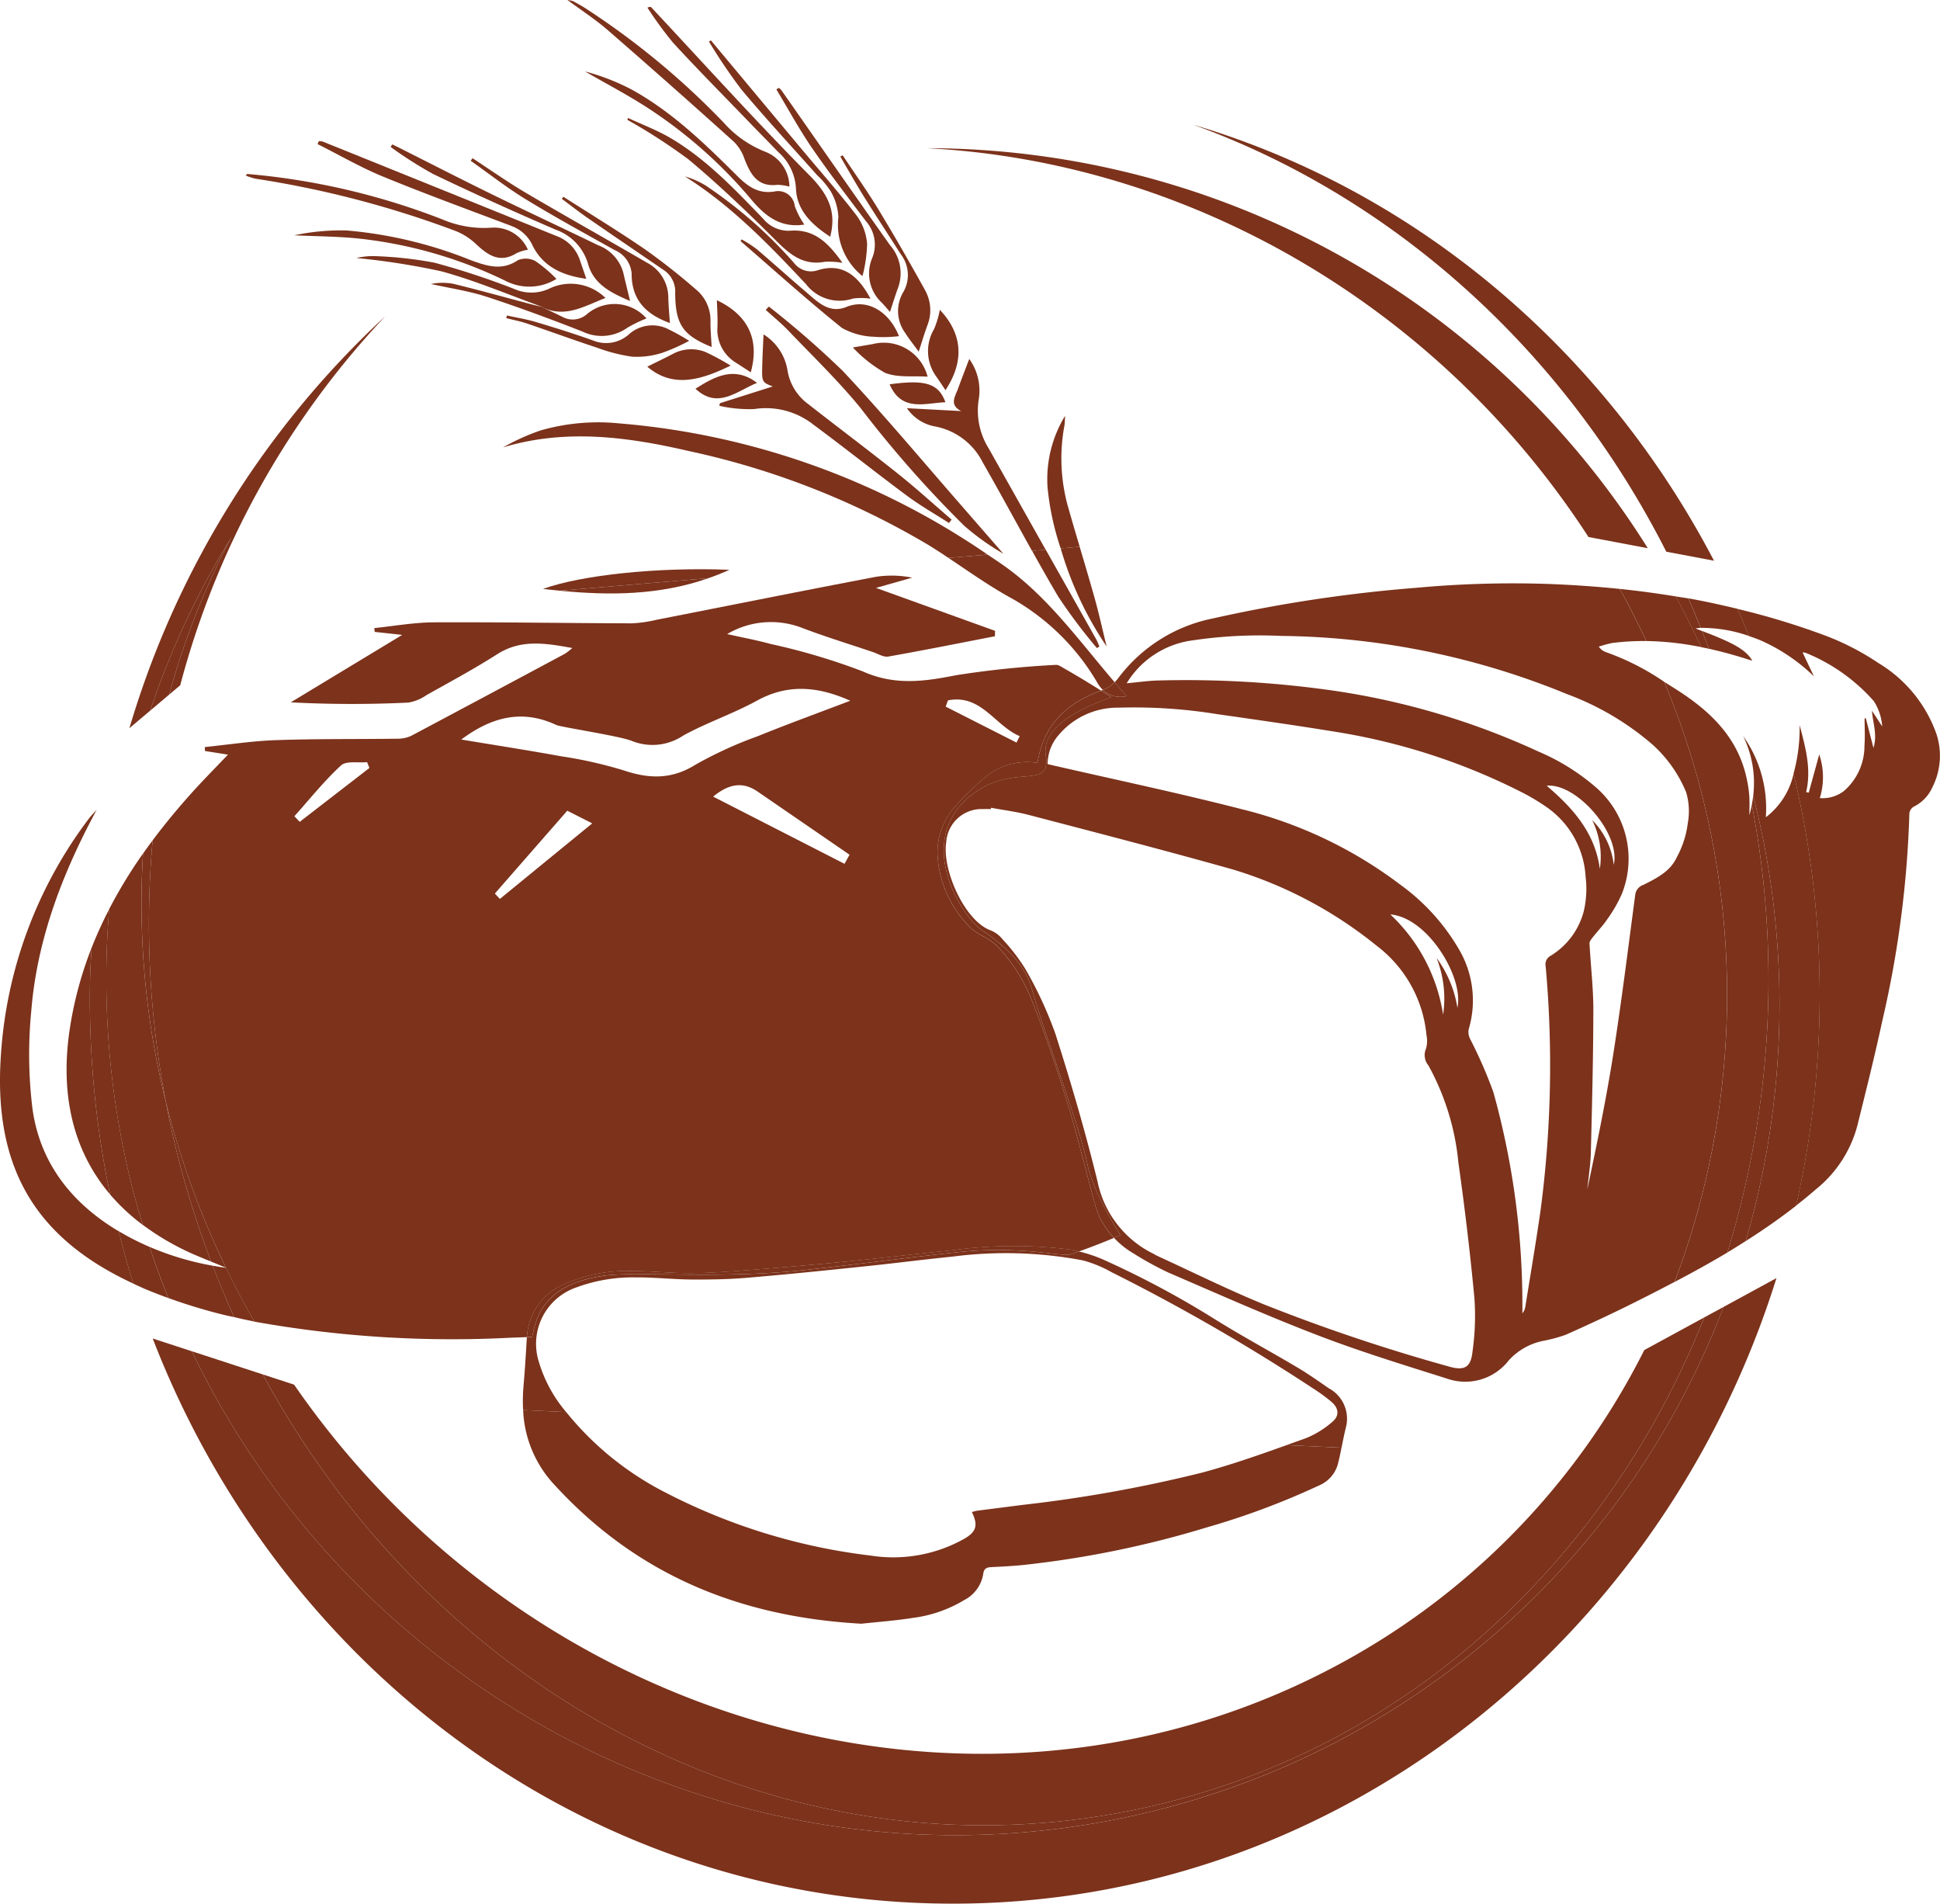 <svg xmlns="http://www.w3.org/2000/svg" xmlns:xlink="http://www.w3.org/1999/xlink" width="185.3" height="181.782" viewBox="0 0 185.3 181.782"><defs><clipPath id="a"><rect width="68.801" height="38.2" transform="translate(88.584 14.15)" fill="none"/></clipPath><clipPath id="b"><rect width="137.679" height="48.499" transform="translate(25.105 125.8)" fill="none"/></clipPath><clipPath id="c"><rect width="185.3" height="181.782" fill="none"/></clipPath></defs><g clip-path="url(#a)"><path d="M88.584,14.154c24.57,1.285,48.557,14.655,63.142,37.127l5.664,1.069a81.357,81.357,0,0,0-68.806-38.2" fill="#7c321b"/></g><g clip-path="url(#b)"><path d="M126.741,159.533C92.906,177,50.489,164.671,28.09,132.221l-2.988-.976c16.56,30.57,49.611,48.369,83,41.635,25.472-5.136,45.222-23.367,54.683-47.08l-5.73,3.12a69.519,69.519,0,0,1-30.314,30.613" fill="#7c321b"/></g><g clip-path="url(#c)"><path d="M113.986,11.912c18.993,6.864,35.344,21.4,45.172,40.772l4.555.86c-10.457-20-28.256-35.251-49.727-41.632" fill="#7c321b"/><path d="M22.115,51.277a72.92,72.92,0,0,0-5.952,15.048l1.052-.889A81.8,81.8,0,0,1,36.8,30.2,87.327,87.327,0,0,0,12.36,69.536l1.984-1.674a79.752,79.752,0,0,1,7.771-16.585" fill="#7c321b"/><path d="M111.366,172.634c-37.664,9.914-76.476-9.209-93.042-43.6l-3.737-1.219c11.93,30.9,40.444,53.037,74.3,53.94,37.408,1,69.684-24.231,80.793-59.707l-5.056,2.754a78.314,78.314,0,0,1-53.259,47.834" fill="#7c321b"/><path d="M22.115,51.277a79.752,79.752,0,0,0-7.771,16.585l1.819-1.537a72.92,72.92,0,0,1,5.952-15.048" fill="#7c321b"/><path d="M108.1,172.88c-33.389,6.733-66.439-11.064-83-41.635l-6.777-2.213c16.566,34.393,55.378,53.516,93.042,43.6A78.31,78.31,0,0,0,164.624,124.8l-1.838,1c-9.461,23.713-29.211,41.942-54.685,47.079" fill="#7c321b"/><path d="M21.616,121.07l-.03-.013,0,.009.026,0" fill="#7c321b"/><path d="M168.048,61.1a17.36,17.36,0,0,1,5.211,3.486L172.172,62.3a1.291,1.291,0,0,1,.308.045,17.37,17.37,0,0,1,6.5,4.607,5.148,5.148,0,0,1,.8,2.415l-.981-1.5c.087,1.183.537,2.294.145,3.555-.259-1.011-.5-1.932-.734-2.853-.038.014-.076.029-.113.046,0,.867.052,1.738-.012,2.6a5.673,5.673,0,0,1-1.966,4.321,3.323,3.323,0,0,1-2.3.674,6.748,6.748,0,0,0-.054-4.163c-.338,1.227-.67,2.436-1,3.644-.084-.019-.168-.035-.252-.054.526-2.214-.076-4.3-.621-6.4a16.284,16.284,0,0,1-.58,4.63,90.863,90.863,0,0,1,.238,41.262c.64-.5,1.273-1.017,1.892-1.555a11.634,11.634,0,0,0,3.966-6.091c.818-3.306,1.652-6.61,2.367-9.938a100.262,100.262,0,0,0,2.6-19.882.862.862,0,0,1,.409-.627,3.766,3.766,0,0,0,1.773-1.824,6.666,6.666,0,0,0,.411-5.1,12.916,12.916,0,0,0-5.524-6.78,24.927,24.927,0,0,0-4.891-2.559,70.834,70.834,0,0,0-8.6-2.628c.386.855.753,1.723,1.112,2.6.334.11.664.227.98.356" fill="#7c321b"/><path d="M99.886,72.126c.519,3.391-2.884.738-6.841,3.6-5.851,4.231-1.4,11.651.81,13.142,1.628,1.1,3.985,2.98,4.68,5.49,1.144,4.126,4.5,12.877,5.311,16.743.664,3.158,3.224,6.818,3.154,6.848-.2.088-.4.163-.6.247a8.038,8.038,0,0,0,1.8,1.455,31.811,31.811,0,0,0,3.34,1.843c4.777,2.062,9.537,4.177,14.393,6.04,4.025,1.544,8.16,2.809,12.275,4.112a5.26,5.26,0,0,0,5.907-1.747,6.072,6.072,0,0,1,3.227-1.847,14.112,14.112,0,0,0,2.216-.595c2.191-.975,4.368-1.985,6.512-3.058q1.95-.974,3.875-1.985a77.431,77.431,0,0,0-.989-57.306,23.9,23.9,0,0,0-5.549-2.829,1.663,1.663,0,0,1-.383-.194,2.8,2.8,0,0,1-.318-.332,9.922,9.922,0,0,1,1.267-.349,23.473,23.473,0,0,1,3.272-.188c-.7-1.481-1.426-2.952-2.221-4.41-.1-.193-.216-.378-.322-.57q-3.613-.369-7.273-.488a100.668,100.668,0,0,0-12.165.383,138.346,138.346,0,0,0-19.414,2.925,14.965,14.965,0,0,0-9.011,5.659,3.914,3.914,0,0,1-.374.438c.378.442.756.881,1.146,1.315a2.422,2.422,0,0,1-2.275-.586c-.05.019-.095.044-.148.062a.22.22,0,0,1-.023.009c.324.207.655.406.975.617-2.117.785-6.716,2.558-6.257,5.557m40.759,56.994c-.157,1.273-.6,1.845-2.2,1.384a173.078,173.078,0,0,1-17.727-5.95c-3.457-1.418-6.812-3.086-10.212-4.645-.108-.05-.207-.121-.314-.176a9.9,9.9,0,0,1-5.371-6.966c-1.158-4.723-2.525-9.4-4.008-14.038a37.727,37.727,0,0,0-2.823-6.117,17.771,17.771,0,0,0-2.212-2.9,2.817,2.817,0,0,0-1.136-.865c-2.473-.868-4.665-5.759-4.262-8.4a3.383,3.383,0,0,1,3.539-3.187c.24-.016.48,0,.72,0,.008-.042.014-.084.022-.126,1.223.227,2.465.381,3.666.7,6.494,1.7,13,3.379,19.461,5.2a40.311,40.311,0,0,1,13.718,7.284,12.124,12.124,0,0,1,4.752,8.559,2.6,2.6,0,0,1-.056,1.277,1.536,1.536,0,0,0,.237,1.586,23.9,23.9,0,0,1,2.864,9.291q.915,6.447,1.53,12.937a24.3,24.3,0,0,1-.191,5.159m-2.8-32.232a16.572,16.572,0,0,0-5.04-9.573c3.559.277,7.044,6.011,6.406,8.911a10.924,10.924,0,0,0-1.988-4.754,10.535,10.535,0,0,1,.622,5.416M113.293,61.247a43.581,43.581,0,0,1,9.046-.523,73.8,73.8,0,0,1,27.343,5.562,26.608,26.608,0,0,1,8.092,4.756,12.59,12.59,0,0,1,3.272,4.591,6.3,6.3,0,0,1,.167,2.955,9.165,9.165,0,0,1-1.045,3.256c-.629,1.377-1.933,2.018-3.195,2.651a1.15,1.15,0,0,0-.786.973c-.672,5.063-1.3,10.135-2.092,15.181-.683,4.331-1.57,8.63-2.486,12.93.118-1.162.311-2.323.34-3.488.116-4.56.233-9.119.24-13.678,0-2.108-.256-4.214-.367-6.321-.01-.191.174-.412.308-.584.457-.581.98-1.117,1.389-1.728a13.2,13.2,0,0,0,1.384-2.4,9.026,9.026,0,0,0-2.52-10.24,20.789,20.789,0,0,0-5.426-3.368,71.207,71.207,0,0,0-19.446-5.8,99.271,99.271,0,0,0-16.878-.991c-.969.024-1.936.168-3.017.267a8.662,8.662,0,0,1,5.677-3.993m39.516,21.721c-.454-3.43-2.555-5.8-5.079-7.945,2.865-.282,7.091,4.6,6.409,7.548a7.229,7.229,0,0,0-2.063-4.272,7.9,7.9,0,0,1,.733,4.669M106.858,67.576a49.631,49.631,0,0,1,9.4.619c3.8.542,7.6,1.081,11.386,1.7a60.182,60.182,0,0,1,17.466,5.637,20.725,20.725,0,0,1,2.662,1.573,8.7,8.7,0,0,1,3.679,6.636,9.271,9.271,0,0,1-.188,3.314,7.064,7.064,0,0,1-3.16,4.218.918.918,0,0,0-.469.994,105.387,105.387,0,0,1-.494,23.362c-.439,3.06-.961,6.109-1.45,9.164a1.256,1.256,0,0,1-.278.614c0-.216,0-.431,0-.647a75.574,75.574,0,0,0-2.775-20.478,43.691,43.691,0,0,0-2.212-5.059,1.486,1.486,0,0,1-.146-.923,9.614,9.614,0,0,0-.957-7.7,20.038,20.038,0,0,0-5.589-6.135,41.422,41.422,0,0,0-15.117-7.191c-6.036-1.549-12.141-2.832-18.216-4.229-.09-.022-.181-.042-.333-.077a4.19,4.19,0,0,1,.99-2.706,7.37,7.37,0,0,1,5.806-2.686" fill="#7c321b"/><path d="M163.222,61.951c-.213-.572-.438-1.137-.662-1.7-.206-.078-.4-.152-.618-.235a3.785,3.785,0,0,1,.5-.058q-.567-1.421-1.176-2.813c-.4-.072-.81-.126-1.213-.192.854,1.581,1.67,3.191,2.425,4.842.247.049.494.1.74.158" fill="#7c321b"/><path d="M167.083,75.988a11.779,11.779,0,0,0-.237-1.592c-.01-.049-.021-.1-.032-.146-.866-3.909-3.531-6.4-6.744-8.438l-1.111-.7a77.422,77.422,0,0,1,.989,57.306c1.706-.9,3.393-1.825,5.043-2.813a88.534,88.534,0,0,0,2.339-42.775c-.064.338-.143.678-.237,1.017,0-.618.034-1.239-.01-1.854" fill="#7c321b"/><path d="M157.249,61.215a28.109,28.109,0,0,1,5.233.577c-.755-1.649-1.57-3.26-2.424-4.841-1.775-.288-3.558-.531-5.353-.715.106.191.219.376.322.569.8,1.458,1.525,2.931,2.222,4.41" fill="#7c321b"/><path d="M162.446,59.956a13.66,13.66,0,0,1,4.622.781c-.358-.871-.726-1.738-1.111-2.6-1.555-.375-3.115-.718-4.688-1q.61,1.39,1.177,2.813" fill="#7c321b"/><path d="M167.377,63.1c-.582-1.01-1.707-1.677-4.816-2.852.223.566.449,1.13.662,1.7q1.873.417,3.724,1.014l.43.134" fill="#7c321b"/><path d="M171.318,73.869a7.164,7.164,0,0,1-2.654,4.173,11.925,11.925,0,0,0-2.166-7.756,10.178,10.178,0,0,1,.961,5.7,80.627,80.627,0,0,1-.715,42.528c1.651-1.051,3.262-2.165,4.813-3.381a90.891,90.891,0,0,0-.239-41.263" fill="#7c321b"/><path d="M166.828,74.295c0-.016-.011-.029-.014-.045.011.048.022.1.033.147-.007-.034-.013-.069-.019-.1" fill="#7c321b"/><path d="M167.458,75.985c-.032.279-.075.56-.128.841a88.529,88.529,0,0,1-2.339,42.774c.591-.353,1.173-.719,1.753-1.088a80.6,80.6,0,0,0,.714-42.527" fill="#7c321b"/><path d="M82.271,155.053c1.565-.172,3.268-.294,4.946-.56a12.524,12.524,0,0,0,4.863-1.69,3.415,3.415,0,0,0,1.826-2.456c.061-.546.3-.679.776-.7,1.007-.048,2.015-.1,3.019-.2a94.853,94.853,0,0,0,17.525-3.581A72.8,72.8,0,0,0,126,141.844a3.1,3.1,0,0,0,1.789-2.041c.134-.516.241-1.04.347-1.563L122.883,138c-2.676.959-5.362,1.9-8.1,2.632a132.082,132.082,0,0,1-17.127,3.075q-2.142.276-4.283.548c-.161.022-.317.073-.545.128.615,1.28.432,1.888-.737,2.564a13.85,13.85,0,0,1-8.914,1.6,57.314,57.314,0,0,1-19.568-6,29.238,29.238,0,0,1-9.532-7.71l-4.109-.187a11.088,11.088,0,0,0,3.057,7.21c7.875,8.561,17.689,12.548,29.248,13.192" fill="#7c321b"/><path d="M50.009,132.288a16.166,16.166,0,0,0-.043,2.361l4.109.189c-.084-.1-.172-.2-.253-.31a13.07,13.07,0,0,1-2.337-4.431,5.694,5.694,0,0,1,3.506-7.138,15.556,15.556,0,0,1,5.789-.976c1.75-.013,3.5.187,5.25.2,1.77.01,3.545-.015,5.307-.164,3.754-.314,7.5-.7,11.248-1.09,2.793-.288,5.578-.652,8.372-.929a39.4,39.4,0,0,1,12.473.357,11.545,11.545,0,0,1,2.716,1.113,188.6,188.6,0,0,1,19.742,11.421,15.728,15.728,0,0,1,1.264.954c.734.617.819,1.356.078,1.956a8.9,8.9,0,0,1-2.493,1.534q-.929.33-1.854.664l5.254.241c.131-.648.26-1.3.419-1.939a3.292,3.292,0,0,0-1.645-3.737c-.984-.683-1.967-1.377-3-1.988-2.559-1.519-5.182-2.933-7.711-4.5a88.311,88.311,0,0,0-10.776-5.775,13.885,13.885,0,0,0-2.384-.8c-.26.092-.514.191-.774.281-.806.276-4.633-.849-10.664-.22-4.334.454-9.379,1.13-14.671,1.711-8.02.882-16.137.12-19.173.54-6.226.863-6.57,4.411-6.937,5.851l-.492.017c0,.028-.01.054-.01.082-.089,1.509-.176,3.021-.312,4.527" fill="#7c321b"/><path d="M11.211,117.5c-4.4-2.661-7.367-6.446-8.1-11.551a42.6,42.6,0,0,1-.131-9.331c.544-6.868,2.953-13.171,6.251-19.281-.254.285-.532.553-.759.857A41.86,41.86,0,0,0,.081,100.837c-.712,10.634,3.252,17.379,12.66,21.739-.519-1.646-.979-3.321-1.4-5.009-.043-.025-.085-.046-.125-.071" fill="#7c321b"/><path d="M8.617,93c.022-.834.086-1.657.129-2.485a35.85,35.85,0,0,0-2.08,7.725c-.967,6.382.371,11.726,3.85,15.818A90.765,90.765,0,0,1,8.617,93" fill="#7c321b"/><path d="M15.847,105.227a81.539,81.539,0,0,0,5.738,15.831l.032.013-.028,0c.592,1.224,1.209,2.445,1.868,3.654.274.5.571.988.855,1.484a106.9,106.9,0,0,0,24.52,1.528q.75-.024,1.5-.053a5.768,5.768,0,0,1,3.524-5.029,14.346,14.346,0,0,1,6.229-1.278c1.918-.021,3.837.2,5.756.2,1.8,0,3.6-.13,5.39-.269q4.7-.363,9.4-.817c3.415-.334,6.821-.753,10.237-1.083a43.151,43.151,0,0,1,11.56-.056c.207.036.41.1.616.155q1.7-.6,3.356-1.3a7.39,7.39,0,0,1-1.811-3.2c-.9-3.31-1.7-6.649-2.71-9.925-1.017-3.294-2.128-6.569-3.41-9.768a15.7,15.7,0,0,0-3.329-5.066,7,7,0,0,0-1.27-.857,6.471,6.471,0,0,1-1.021-.66,10.494,10.494,0,0,1-3.266-6.637,6.517,6.517,0,0,1,1.689-5.116,25.212,25.212,0,0,1,2.839-2.755A6.182,6.182,0,0,1,99.1,72.853c.557-3.638,2.8-5.74,6.07-6.9-1.157-.732-2.329-1.446-3.533-2.127-.249-.14-.535-.357-.785-.335a90.448,90.448,0,0,0-9.531.987c-3.06.607-5.865,1-8.914-.366a61.3,61.3,0,0,0-8.808-2.62c-1.311-.361-2.655-.608-4.145-.943a8.227,8.227,0,0,1,7.011-.646c2.267.87,4.6,1.583,6.9,2.359.493.166,1.028.513,1.483.433,3.4-.6,6.789-1.281,10.179-1.936.006-.173.014-.347.02-.518l-11.375-4.1,3.455-.979a9.886,9.886,0,0,0-3.454-.082c-6.989,1.329-13.963,2.732-20.945,4.1a12.421,12.421,0,0,1-2.379.343c-6.3-.017-12.6-.124-18.9-.095-1.9.009-3.8.356-5.7.549l.041.363,2.629.287L27.773,67.068A111.111,111.111,0,0,0,39,67.091a4.23,4.23,0,0,0,1.724-.706C43,65.107,45.3,63.87,47.49,62.473c2.268-1.446,4.582-1.063,7.172-.592a6.2,6.2,0,0,1-.689.539Q46.644,66.35,39.3,70.254a2.978,2.978,0,0,1-1.31.286c-3.877.054-7.756,0-11.629.138-2.27.077-4.531.431-6.8.661l.018.376,2.194.346c-1.212,1.273-2.254,2.323-3.247,3.416-1.4,1.544-2.723,3.131-3.947,4.767a89.98,89.98,0,0,0,1.267,24.983m74.7-38.347c3.167-.631,4.492,2.429,6.852,3.415-.1.2-.2.409-.306.614q-3.381-1.714-6.763-3.432.106-.3.217-.6m-42.8,18.965-.479-.516,6.916-7.91,2.387,1.209c-2.919,2.388-5.871,4.8-8.824,7.217m32.918-3.354L68.117,76.07c1.348-1.1,2.7-1.545,4.243-.485q4.394,3.018,8.784,6.034ZM53.139,69.232c.431.2,6.056,1.048,7.212,1.521a5.267,5.267,0,0,0,4.906-.512c2.278-1.251,4.78-2.09,7.058-3.342,2.981-1.637,5.863-1.337,8.9.016-2.967,1.131-5.911,2.2-8.813,3.377a38.707,38.707,0,0,0-5.99,2.74c-2.307,1.435-4.47,1.338-6.906.513a41.7,41.7,0,0,0-5.975-1.337c-3.123-.57-6.263-1.054-9.473-1.589,2.807-2.091,5.735-2.954,9.079-1.387M32.572,73.094c.5-.462,1.643-.231,2.491-.316l.22.558-6.657,5.145c-.169-.179-.337-.359-.507-.537,1.467-1.636,2.842-3.372,4.453-4.85" fill="#7c321b"/><path d="M23.457,124.72c-.659-1.209-1.275-2.43-1.868-3.654-.427-.058-.849-.126-1.27-.2.642,1.664,1.316,3.307,2.046,4.912.649.15,1.3.3,1.947.426-.284-.5-.581-.979-.855-1.483" fill="#7c321b"/><path d="M15.847,105.226c.059.308.109.614.172.923a91.045,91.045,0,0,0,4.152,14.327c.473.191.943.389,1.413.582a81.52,81.52,0,0,1-5.737-15.832" fill="#7c321b"/><path d="M13.649,116.976c-.2-.668-.417-1.328-.6-2A81.225,81.225,0,0,1,10.429,86.82a39.021,39.021,0,0,0-1.683,3.7c-.043.828-.107,1.651-.129,2.485a90.706,90.706,0,0,0,1.9,21.058,19.127,19.127,0,0,0,3.133,2.915" fill="#7c321b"/><path d="M11.335,117.567c.426,1.687.886,3.361,1.4,5.01.364.168.719.34,1.1.5.738.313,1.49.6,2.247.876-.644-1.6-1.254-3.227-1.8-4.887a25.624,25.624,0,0,1-2.949-1.5" fill="#7c321b"/><path d="M15.847,105.226a90,90,0,0,1-1.268-24.98q-.468.627-.917,1.265a78.193,78.193,0,0,0,2.185,23.715" fill="#7c321b"/><path d="M22.365,125.776c-.73-1.605-1.4-3.247-2.046-4.911a27.409,27.409,0,0,1-6.036-1.8c.548,1.661,1.159,3.284,1.8,4.887a52,52,0,0,0,5.324,1.613c.318.079.637.137.955.21" fill="#7c321b"/><path d="M13.047,114.97c.186.678.4,1.337.6,2a24.771,24.771,0,0,0,5.046,2.893c.489.211.983.408,1.475.608a91.152,91.152,0,0,1-4.152-14.327c-.062-.309-.114-.616-.173-.923a78.29,78.29,0,0,1-2.184-23.715,46,46,0,0,0-3.233,5.309,81.175,81.175,0,0,0,2.618,28.15" fill="#7c321b"/><path d="M99.1,72.853a6.186,6.186,0,0,0-4.989,1.361,25.378,25.378,0,0,0-2.838,2.755,6.517,6.517,0,0,0-1.691,5.116,10.488,10.488,0,0,0,3.267,6.637,6.191,6.191,0,0,0,1.02.66,7.09,7.09,0,0,1,1.272.859,15.687,15.687,0,0,1,3.328,5.064c1.281,3.2,2.393,6.476,3.408,9.771,1.011,3.275,1.812,6.614,2.711,9.923a7.378,7.378,0,0,0,1.813,3.2c.2-.084.4-.16.6-.245.071-.033-2.489-3.693-3.153-6.849-.813-3.865-4.167-12.616-5.31-16.742-.7-2.512-3.053-4.392-4.681-5.491-2.21-1.492-6.661-8.911-.811-13.142,3.957-2.86,7.361-.209,6.842-3.6-.459-3,4.14-4.769,6.257-5.555-.32-.21-.651-.41-.976-.616-3.269,1.159-5.512,3.26-6.068,6.9" fill="#7c321b"/><path d="M57.761,121.811c3.034-.42,11.151.342,19.172-.54,5.293-.582,10.338-1.257,14.672-1.71,6.031-.63,9.857.5,10.662.219.261-.089.516-.19.774-.282-.205-.049-.408-.119-.615-.155a43.159,43.159,0,0,0-11.561.056c-3.415.33-6.822.749-10.237,1.084q-4.693.459-9.4.817c-1.794.139-3.593.263-5.392.269-1.918,0-3.838-.219-5.755-.2a14.342,14.342,0,0,0-6.227,1.277,5.769,5.769,0,0,0-3.526,5.029l.493-.017c.366-1.439.71-4.987,6.937-5.85" fill="#7c321b"/><path d="M69.672,54.411c-6.879-.27-14.131.5-17.807,1.824.536.066,1.078.118,1.618.172l14.2-1.2c.668-.235,1.332-.492,1.993-.8" fill="#7c321b"/><path d="M67.679,55.208l-14.2,1.2c4.7.467,9.523.445,14.2-1.2" fill="#7c321b"/><path d="M43.47,22.039a6.058,6.058,0,0,1,2,1.272c1.15,1.074,2.281,1.853,3.873.862a4.575,4.575,0,0,1,1.08-.329,3.527,3.527,0,0,0-3.5-2.1,10.141,10.141,0,0,1-4.689-.8,67.037,67.037,0,0,0-18.617-4.332c-.05.049-.1.1-.149.148a5.762,5.762,0,0,0,.963.308A95.256,95.256,0,0,1,43.47,22.039" fill="#7c321b"/><path d="M59.118,40.428a19.856,19.856,0,0,0-7.491.678,20.9,20.9,0,0,0-3.578,1.616c5.949-1.8,11.871-1.01,17.682.335a76.054,76.054,0,0,1,22.972,9c.637.392,1.264.8,1.887,1.217l3.739-.316A72.613,72.613,0,0,0,59.118,40.428" fill="#7c321b"/><path d="M103.32,62.958a23.221,23.221,0,0,1,1.562,2.356,3.024,3.024,0,0,0,.458.566,3.141,3.141,0,0,0,1.128-.728c-3.414-3.986-6.427-8.227-10.658-11.191-.49-.343-.986-.673-1.481-1l-3.739.315c2.031,1.352,4.022,2.772,6.157,3.927a22.034,22.034,0,0,1,6.573,5.76" fill="#7c321b"/><path d="M107.615,66.467c-.391-.433-.77-.873-1.146-1.314a3.156,3.156,0,0,1-1.129.727,2.418,2.418,0,0,0,2.275.587" fill="#7c321b"/><path d="M94.479,42.887a6.8,6.8,0,0,1-1-4.709,5.181,5.181,0,0,0-.9-3.9c-.36.95-.725,1.876-1.063,2.81-.273.758-.89,1.568.294,2.166-1.757-.092-3.442-.181-5.185-.275a4.135,4.135,0,0,0,2.73,1.751,6.427,6.427,0,0,1,4.521,3.443c1.6,2.792,3.128,5.62,4.695,8.427l1.305-.109q-2.7-4.8-5.4-9.6" fill="#7c321b"/><path d="M104.767,61.888l.245-.152c-.1-.223-.177-.454-.295-.666q-2.412-4.293-4.834-8.584l-1.305.111c.818,1.466,1.642,2.93,2.5,4.374a52.7,52.7,0,0,0,3.693,4.917" fill="#7c321b"/><path d="M71.99,39.069A7.321,7.321,0,0,1,77.7,40.554c3.007,2.226,5.93,4.561,8.934,6.788,1.277.948,2.668,1.742,4.007,2.6.084-.107.167-.216.251-.322-1.688-1.452-3.336-2.955-5.077-4.343-2.841-2.268-5.751-4.446-8.612-6.687a4.969,4.969,0,0,1-1.983-3.212,4.964,4.964,0,0,0-2.292-3.445c-.043,1.038-.105,2.148-.129,3.258-.029,1.264.043,1.346,1.014,1.711l-5.049,1.6c-.02.083-.04.166-.058.249a12.953,12.953,0,0,0,3.287.313" fill="#7c321b"/><path d="M92.075,48.558c-3.843-4.391-7.582-8.881-11.574-13.132a89.15,89.15,0,0,0-7.06-6.151c-.1.106-.2.212-.3.318.715.652,1.473,1.264,2.141,1.962,2.334,2.444,4.783,4.8,6.916,7.409a108.1,108.1,0,0,0,9.9,11.242,23.727,23.727,0,0,0,3.669,2.627l.034,0q-1.865-2.136-3.726-4.273" fill="#7c321b"/><path d="M95.8,52.831l-.033,0,.079.049c-.017-.017-.031-.034-.046-.052" fill="#7c321b"/><path d="M102.081,48.631a17.113,17.113,0,0,1-.412-7.995c.042-.219.034-.446.065-.929a11.624,11.624,0,0,0-1.678,6.83,26.216,26.216,0,0,0,1.254,5.828l1.818-.153c-.353-1.192-.707-2.385-1.047-3.581" fill="#7c321b"/><path d="M104.547,57.086c-.458-1.629-.94-3.251-1.421-4.874l-1.814.153a33.169,33.169,0,0,0,4.389,9.367c-.383-1.549-.722-3.11-1.154-4.646" fill="#7c321b"/><path d="M48.9,21.6a3.54,3.54,0,0,1,1.984,1.876c1.04,2.062,2.943,2.849,5.118,3.149-.208-.607-.41-1.2-.616-1.792a3.651,3.651,0,0,0-2.175-2.273Q42.036,18.041,30.86,13.532a1.751,1.751,0,0,0-.4-.06l-.129.287c2.076,1.042,4.1,2.219,6.24,3.1,4.07,1.671,8.209,3.178,12.325,4.738" fill="#7c321b"/><path d="M71.486,11.592c.948.982,1.908,1.952,2.855,2.934a4.974,4.974,0,0,1,1.685,3.455c.069,2.126,1.55,3.5,3.269,4.623.644-2.43-.235-4.1-1.978-5.862C72.146,11.526,67.224,6.063,62.205.7c-.044-.047-.114-.069-.364.029A35.5,35.5,0,0,0,64.3,4.092c2.341,2.549,4.783,5.008,7.187,7.5" fill="#7c321b"/><path d="M53.017,21.911a4.93,4.93,0,0,1,3.166,3.338c.544,1.931,2.257,2.746,4,3.493-.234-.972-.453-1.845-.654-2.723a3.913,3.913,0,0,0-2.4-2.6C53.754,21.779,50.357,20.206,47,18.563c-3.016-1.475-6-3.01-9-4.518-.177-.089-.359-.17-.538-.255l-.149.245a38.665,38.665,0,0,0,4.062,2.583c3.842,1.848,7.734,3.6,11.648,5.293" fill="#7c321b"/><path d="M78.021,16.7a8.194,8.194,0,0,1,1.342,1.6,5.474,5.474,0,0,1,.717,2.427,6.274,6.274,0,0,0,2.3,5.638,13.435,13.435,0,0,0,.443-3.076,5.3,5.3,0,0,0-.985-2.682c-1.673-2.192-3.509-4.261-5.28-6.379Q72.225,9.042,67.9,3.853l-.181.124A52.721,52.721,0,0,0,70.8,8.528c2.329,2.789,4.807,5.452,7.221,8.17" fill="#7c321b"/><path d="M58.68,23.866a2.67,2.67,0,0,1,1.652,2.263c-.01,2.6,1.484,3.934,3.652,4.717-.053-.817-.131-1.608-.149-2.4A3.767,3.767,0,0,0,61.826,25.1c-3.868-2.247-7.771-4.433-11.623-6.7-1.734-1.022-3.381-2.19-5.07-3.292l-.174.245c1.749,1.233,3.438,2.564,5.26,3.677,2.771,1.694,5.627,3.249,8.461,4.838" fill="#7c321b"/><path d="M74.215,23.066c1.319,1.318,2.6,2.3,4.567,1.932a7.556,7.556,0,0,1,1.686.1c-1.3-1.828-2.647-3.258-5.005-3.065a3.125,3.125,0,0,1-2.575-1.154c-2.722-2.816-5.419-5.677-8.828-7.689-1.288-.759-2.711-1.29-4.073-1.925l-.063.18a54.2,54.2,0,0,1,5.854,3.789c2.941,2.46,5.723,5.123,8.437,7.835" fill="#7c321b"/><path d="M82.731,21.146A3.372,3.372,0,0,1,83.3,24.66a3.8,3.8,0,0,0,.925,4.245c.282.294.543.61.782.881.267-.8.506-1.587.789-2.357a4.051,4.051,0,0,0-.768-3.994c-3.5-4.927-6.941-9.892-10.408-14.841a1.191,1.191,0,0,0-.231-.2l-.233.144c1.129,1.87,2.173,3.8,3.408,5.6,1.642,2.392,3.417,4.693,5.167,7.009" fill="#7c321b"/><path d="M70.108,13.546a4.1,4.1,0,0,1,.979,1.568c.573,1.487,1.238,2.767,3.176,2.536a4.64,4.64,0,0,1,1.137.173,3.608,3.608,0,0,0-2.38-3.362,10.389,10.389,0,0,1-3.89-2.745A74.577,74.577,0,0,0,55.821.727C55.465.507,55.1.305,54.729.106A2.743,2.743,0,0,0,54.2,0c1.4,1.035,2.683,1.862,3.824,2.854q6.091,5.292,12.083,10.692" fill="#7c321b"/><path d="M57.836,28.456a4.744,4.744,0,0,0-5.276-.941,4.038,4.038,0,0,1-3.416.09,72.341,72.341,0,0,0-7.659-2.522,37.189,37.189,0,0,0-5.915-.631,7.223,7.223,0,0,0-1.524.187A69.324,69.324,0,0,1,42.127,25.9c3.283.892,6.441,2.245,9.654,3.4h-.046c2.235,1.153,4.161-.119,6.1-.845" fill="#7c321b"/><path d="M63.455,25.828A2.454,2.454,0,0,1,64.49,28c.024,2.985.737,4.022,3.482,5.134-.038-.811-.118-1.65-.109-2.488a3.809,3.809,0,0,0-1.424-3.034A60.643,60.643,0,0,0,61.591,23.8c-2.542-1.745-5.183-3.348-7.782-5.011-.048.066-.1.132-.147.2.815.6,1.614,1.234,2.448,1.811,2.442,1.688,4.9,3.355,7.345,5.031" fill="#7c321b"/><path d="M76.981,27.129a4.044,4.044,0,0,0,4.479,1.384,5.73,5.73,0,0,1,1.683.011c-1.192-2.255-2.73-3.445-5.038-2.718a2.024,2.024,0,0,1-2.258-.69,43.174,43.174,0,0,0-8.416-7.381,8.112,8.112,0,0,0-2.014-.889c4.44,2.792,8.028,6.515,11.564,10.283" fill="#7c321b"/><path d="M53.15,26.636a13.242,13.242,0,0,0-1.992-1.695,1.952,1.952,0,0,0-1.68-.1c-1.527,1.034-2.917.576-4.445.03a41.119,41.119,0,0,0-11.892-2.861,21.349,21.349,0,0,0-5.03.458c2.136.107,4.283.1,6.4.339a42.4,42.4,0,0,1,13.831,4.04,4.933,4.933,0,0,0,4.8-.208" fill="#7c321b"/><path d="M86.022,24.257a3.248,3.248,0,0,1,.252,3.643,3.535,3.535,0,0,0,.177,3.88c.405.636.882,1.225,1.3,1.8.283-.863.524-1.691.824-2.5a3.927,3.927,0,0,0-.212-3.358q-2.142-3.886-4.438-7.686c-1.079-1.778-2.289-3.476-3.44-5.21l-.22.129c.751,1.279,1.477,2.573,2.261,3.831,1.143,1.835,2.335,3.639,3.494,5.464" fill="#7c321b"/><path d="M71.773,19.069c1.347,1.6,2.805,2.721,5.054,2.375a7.725,7.725,0,0,1-.913-1.766,1.6,1.6,0,0,0-1.98-1.384c-1.549.229-2.53-.513-3.545-1.522-3.076-3.06-6.2-6.091-10.037-8.209a21.121,21.121,0,0,0-4.473-1.741C57.924,8.005,60.029,9.1,62,10.39a45.014,45.014,0,0,1,9.771,8.679" fill="#7c321b"/><path d="M43.3,27.1a5.683,5.683,0,0,0-2.139.017c1.778.4,3.6.661,5.325,1.223,3.087,1.007,6.137,2.142,9.162,3.326a4.224,4.224,0,0,0,4.268-.365,12.949,12.949,0,0,1,1.836-.894,4.071,4.071,0,0,0-5.717-.385,2.052,2.052,0,0,1-2.26.265c-.676-.34-1.363-.658-2.043-.986h.048c-.361-.085-.724-.162-1.082-.257-2.464-.652-4.921-1.339-7.4-1.943" fill="#7c321b"/><path d="M83.536,32.165a12.483,12.483,0,0,0,2.33-.065c-.937-2.368-3.041-3.6-4.991-2.8-1.672.69-2.758-.457-3.864-1.4-1.6-1.358-3.152-2.766-4.75-4.123a12.519,12.519,0,0,0-1.426-.918l-.1.166c3.214,2.781,6.372,5.63,9.683,8.29a6.735,6.735,0,0,0,3.114.845" fill="#7c321b"/><path d="M57.055,33.21a15.765,15.765,0,0,0,3.346.853,8.024,8.024,0,0,0,2.854-.371,18.79,18.79,0,0,0,2.57-1.143A20.7,20.7,0,0,0,63.9,31.468a3.365,3.365,0,0,0-3.752.39,3.276,3.276,0,0,1-3.5.656c-1.81-.65-3.649-1.221-5.493-1.773-.893-.267-1.822-.413-2.735-.613l-.066.251c.651.166,1.316.29,1.951.505,2.253.762,4.487,1.582,6.746,2.326" fill="#7c321b"/><path d="M70.324,34.652l1.387.9c.927-3.381-.494-5.582-3.235-6.881.017.745.083,1.649.051,2.55a3.677,3.677,0,0,0,1.8,3.432" fill="#7c321b"/><path d="M69.787,34.912A22.958,22.958,0,0,0,67.351,33.6a3.69,3.69,0,0,0-3.147.232c-.824.422-1.657.824-2.377,1.181,2.485,2.124,5.21,1.233,7.96-.1" fill="#7c321b"/><path d="M88.6,35.966a4.322,4.322,0,0,0-5.241-3.11c-.642.114-1.284.219-1.9.325A12.933,12.933,0,0,0,84.532,35.6c1.214.487,2.71.275,4.069.371" fill="#7c321b"/><path d="M89.769,29.584a8.96,8.96,0,0,1-.551,1.842,4.124,4.124,0,0,0,.275,4.617c.292.424.573.856.813,1.216,1.8-2.727,1.668-5.342-.537-7.675" fill="#7c321b"/><path d="M90.305,38.409c-.656-1.785-1.884-2.188-5.335-1.712,1.15,2.668,3.371,1.794,5.335,1.712" fill="#7c321b"/><path d="M72.307,36.561c-2.141-1.633-4-.631-5.882.559,2.137,1.989,3.922.239,5.882-.559" fill="#7c321b"/></g></svg>